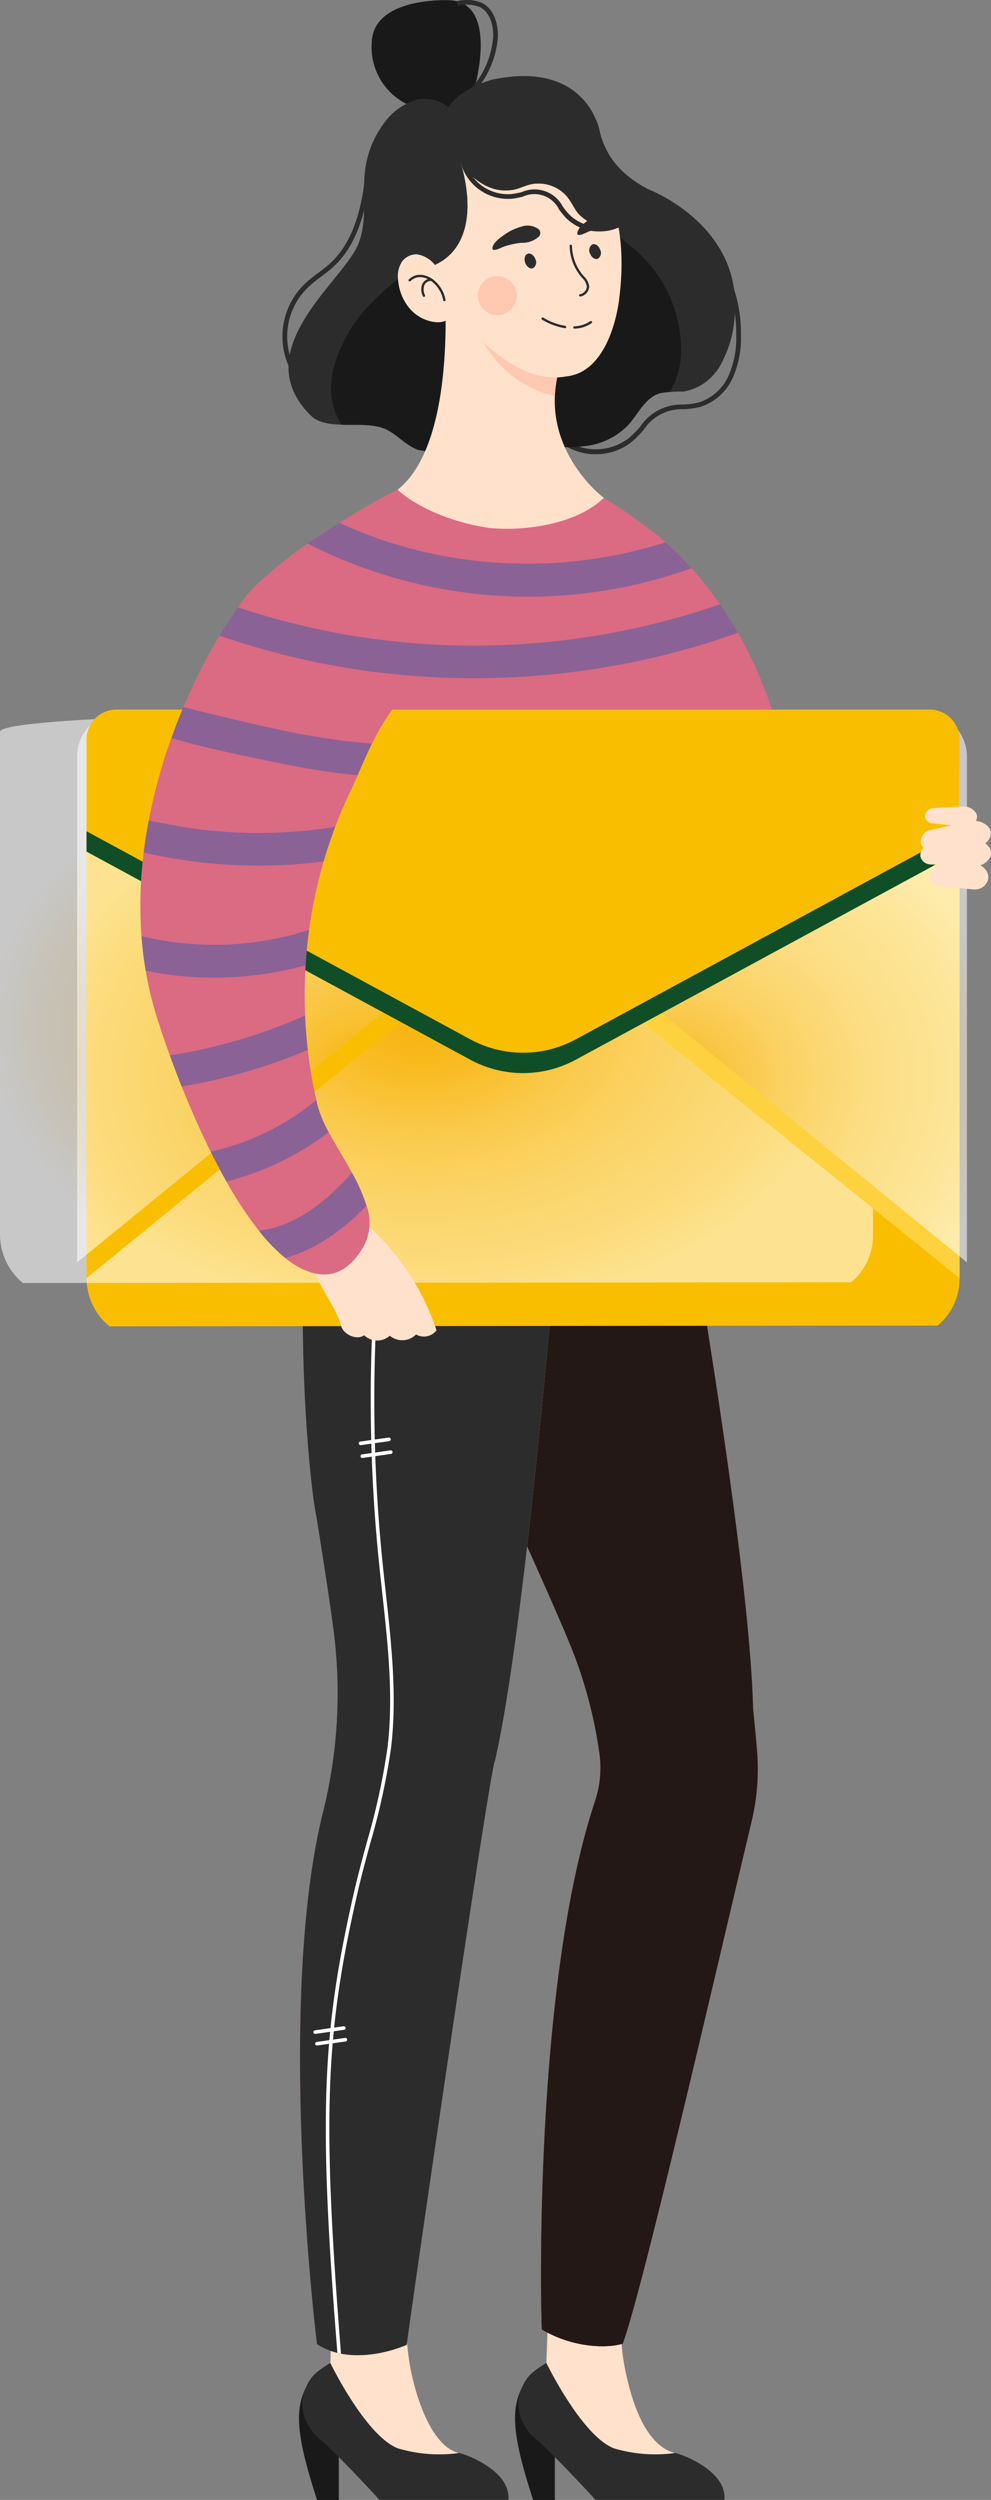 <svg xmlns="http://www.w3.org/2000/svg" xmlns:xlink="http://www.w3.org/1999/xlink" width="134.136" height="338.064" viewBox="0 0 134.136 338.064">
  <rect x="0" y="0" width="134.136" height="338.064" fill="#808080" stroke="none"/>
  <defs>
    <radialGradient id="radial-gradient" cx="0.446" cy="0.482" r="0.5" gradientUnits="objectBoundingBox">
      <stop offset="0" stop-color="#f6ac19"/>
      <stop offset="0.163" stop-color="#f7b93d"/>
      <stop offset="0.36" stop-color="#fad181"/>
      <stop offset="0.594" stop-color="#fce5b7"/>
      <stop offset="0.862" stop-color="#fdf3de"/>
      <stop offset="1" stop-color="#fff"/>
    </radialGradient>
    <radialGradient id="radial-gradient-3" cx="0.667" cy="0.459" gradientTransform="matrix(-1, 0, 0, 1, 1.333, 0)" xlink:href="#radial-gradient"/>
    <radialGradient id="radial-gradient-5" cx="0.333" cy="0.459" xlink:href="#radial-gradient"/>
    <clipPath id="clip-path">
      <rect id="矩形_4998" data-name="矩形 4998" width="44.661" height="170.379" fill="none"/>
    </clipPath>
    <clipPath id="clip-path-2">
      <path id="路径_12404" data-name="路径 12404" d="M325.38,1059.105a14.055,14.055,0,0,0,.542-6.243,61.261,61.261,0,0,0-3.988-14.778c-1.464-3.551-3.364-7.817-5.882-13.436-1.277-1.311-12.5-31.437-13.369-55.8a206.349,206.349,0,0,0,32.288-6.224s11.063,60.339,11.727,83.8c-.054.08.328,3.138.564,6.331a30.209,30.209,0,0,1-.745,9.237c-4.793,20.088-14.726,63.3-17.45,70.664-2.167.666-6.771.553-10.938-1.917-.143-1.763-1.189-45.887,7.107-71.193q.073-.221.143-.443" transform="translate(-302.683 -962.628)" fill="none"/>
    </clipPath>
    <linearGradient id="linear-gradient" x1="-0.79" y1="1.113" x2="-0.787" y2="1.113" gradientUnits="objectBoundingBox">
      <stop offset="0" stop-color="#fff"/>
      <stop offset="1" stop-color="#231815"/>
    </linearGradient>
    <clipPath id="clip-path-3">
      <rect id="矩形_4999" data-name="矩形 4999" width="19.572" height="12.943" fill="none"/>
    </clipPath>
    <clipPath id="clip-path-4">
      <rect id="矩形_5000" data-name="矩形 5000" width="14.708" height="10.303" fill="none"/>
    </clipPath>
    <clipPath id="clip-path-5">
      <rect id="矩形_5001" data-name="矩形 5001" width="14.599" height="10.535" fill="none"/>
    </clipPath>
    <clipPath id="clip-path-6">
      <rect id="矩形_5002" data-name="矩形 5002" width="13.958" height="4.938" fill="none"/>
    </clipPath>
    <clipPath id="clip-path-7">
      <rect id="矩形_5004" data-name="矩形 5004" width="118.167" height="77.171" fill="url(#radial-gradient)"/>
    </clipPath>
    <clipPath id="clip-path-8">
      <path id="路径_12448" data-name="路径 12448" d="M118.167,672.263V740.4a8.168,8.168,0,0,1-2.972,6.3l-112.1.1A8.5,8.5,0,0,1,0,740.242v-67.98c0-3.509,118.167-3.509,118.167,0" transform="translate(0 -669.631)" fill="url(#radial-gradient)"/>
    </clipPath>
    <clipPath id="clip-path-9">
      <rect id="矩形_5006" data-name="矩形 5006" width="91.223" height="74.375" fill="url(#radial-gradient-3)"/>
    </clipPath>
    <clipPath id="clip-path-10">
      <path id="路径_12451" data-name="路径 12451" d="M85.247,631.244H0l91.223,74.375v-68.4a5.975,5.975,0,0,0-5.975-5.975" transform="translate(0 -631.244)" fill="url(#radial-gradient-3)"/>
    </clipPath>
    <radialGradient id="radial-gradient-8" cx="0.333" cy="0.541" gradientTransform="matrix(1, 0, 0, -1, 0, 1.082)" xlink:href="#radial-gradient"/>
    <clipPath id="clip-path-11">
      <rect id="矩形_5006-2" data-name="矩形 5006" width="91.222" height="74.375" fill="url(#radial-gradient-5)"/>
    </clipPath>
    <clipPath id="clip-path-12">
      <path id="路径_12451-2" data-name="路径 12451" d="M5.975,631.244H91.222L0,705.619v-68.4a5.975,5.975,0,0,1,5.975-5.975" transform="translate(0 -631.244)" fill="url(#radial-gradient-5)"/>
    </clipPath>
    <clipPath id="clip-path-13">
      <rect id="矩形_5009" data-name="矩形 5009" width="118.167" height="32.705" fill="#0f4e26"/>
    </clipPath>
    <clipPath id="clip-path-14">
      <rect id="矩形_5010" data-name="矩形 5010" width="80.733" height="99.434" fill="none"/>
    </clipPath>
  </defs>
  <g id="组_2396" data-name="组 2396" transform="translate(11.711)">
    <path id="路径_12398" data-name="路径 12398" d="M381.117,2115.14c-1.625,3.087-1.3,6.823,1.462,15.27H385.5v-6.823Z" transform="translate(-322.122 -1792.346)" fill="#2c2c2c"/>
    <path id="路径_12399" data-name="路径 12399" d="M381.117,2115.14c-1.625,3.087-1.3,6.823,1.462,15.27H385.5v-6.823Z" transform="translate(-322.122 -1792.346)" fill="#191919"/>
    <path id="路径_12400" data-name="路径 12400" d="M399.745,2030.808l.33-9.219,11-2.134s-2.394,4.883-.472,13.163c.5,2.163,2.136,9.236,6.522,10.374,0,0-1.3,1.624-1.624,1.949s-6.823-.162-6.986,0-4.386-.649-4.873-1.624-5.361-6.5-5.361-6.5Z" transform="translate(-337.501 -1711.265)" fill="#ffe1cc"/>
    <path id="路径_12401" data-name="路径 12401" d="M386.749,2093.85s4.711,9.747,9.1,11.534a19.7,19.7,0,0,0,8.285.65c0-.163,7.094,2.111,6.715,6.335H393.409s-5.036-5.524-8.122-8.285c-.975-.65-3.249-3.573-1.949-6.66.65-1.625,1.3-2.275,3.411-3.574" transform="translate(-324.505 -1774.306)" fill="#2c2c2c"/>
    <path id="路径_12402" data-name="路径 12402" d="M325.38,1059.105a14.051,14.051,0,0,0,.541-6.243,61.249,61.249,0,0,0-3.987-14.778c-1.464-3.551-3.364-7.817-5.882-13.436-1.277-1.311-12.5-31.437-13.369-55.8a206.349,206.349,0,0,0,32.288-6.224s11.063,60.339,11.727,83.8c-.054.08.328,3.138.564,6.331a30.213,30.213,0,0,1-.745,9.237c-4.793,20.088-14.726,63.3-17.45,70.664-2.168.666-6.771.552-10.938-1.917-.143-1.763-1.189-45.887,7.107-71.193q.073-.221.144-.443" transform="translate(-256.491 -815.721)" fill="#fe6b63"/>
    <path id="路径_12403" data-name="路径 12403" d="M325.38,1059.105a14.051,14.051,0,0,0,.541-6.243,61.249,61.249,0,0,0-3.987-14.778c-1.464-3.551-3.364-7.817-5.882-13.436-1.277-1.311-12.5-31.437-13.369-55.8a206.349,206.349,0,0,0,32.288-6.224s11.063,60.339,11.727,83.8c-.054.08.328,3.138.564,6.331a30.213,30.213,0,0,1-.745,9.237c-4.793,20.088-14.726,63.3-17.45,70.664-2.168.666-6.771.552-10.938-1.917-.143-1.763-1.189-45.887,7.107-71.193q.073-.221.144-.443" transform="translate(-256.491 -815.721)" fill="#2c2c2c"/>
    <g id="组_2334" data-name="组 2334" transform="translate(46.193 146.908)" style="mix-blend-mode: multiply;isolation: isolate">
      <g id="组_2333" data-name="组 2333">
        <g id="组_2332" data-name="组 2332" clip-path="url(#clip-path)">
          <g id="组_2331" data-name="组 2331" transform="translate(0 0)">
            <g id="组_2330" data-name="组 2330" clip-path="url(#clip-path-2)">
              <rect id="矩形_4997" data-name="矩形 4997" width="53.169" height="172.698" transform="matrix(0.999, -0.049, 0.049, 0.999, -8.405, 0.415)" fill="url(#linear-gradient)"/>
            </g>
          </g>
        </g>
      </g>
    </g>
    <path id="路径_12405" data-name="路径 12405" d="M189.483,2115.14c-1.625,3.087-1.3,6.823,1.462,15.27h2.924v-6.823Z" transform="translate(-159.733 -1792.346)" fill="#2c2c2c"/>
    <path id="路径_12406" data-name="路径 12406" d="M189.483,2115.14c-1.625,3.087-1.3,6.823,1.462,15.27h2.924v-6.823Z" transform="translate(-159.733 -1792.346)" fill="#191919"/>
    <path id="路径_12407" data-name="路径 12407" d="M208.111,2010.865a24.286,24.286,0,0,0-1.137-8.935l13.158-6.011a30.28,30.28,0,0,0-1.3,14.946c.325,2.2,2.274,11.047,6.66,12.183,0,0-1.3,1.625-1.624,1.95s-6.823-.163-6.985,0-4.386-.65-4.873-1.625-5.361-6.5-5.361-6.5a38.31,38.31,0,0,0,1.462-6.01" transform="translate(-175.112 -1691.32)" fill="#ffe1cc"/>
    <path id="路径_12408" data-name="路径 12408" d="M195.115,2093.85s4.711,9.747,9.1,11.534a19.7,19.7,0,0,0,8.285.65c0-.163,7.094,2.111,6.715,6.335H201.775s-5.036-5.524-8.122-8.285c-.975-.65-3.249-3.573-1.949-6.66.65-1.625,1.3-2.275,3.411-3.574" transform="translate(-162.116 -1774.306)" fill="#2c2c2c"/>
    <path id="路径_12409" data-name="路径 12409" d="M226.422,911.06s-1.641,23.031-4,47.551c-1.913,19.905-4.3,40.792-6.658,51.135-.591.462-10.519,68.334-11.96,79.038-2.009.873-7.82,2.708-12.153-.087-.048-.342-5.654-46.03.834-72.029a66.22,66.22,0,0,0,1.408-24.525c-.523-4.016-1.287-8.894-2.309-15.326-.975-4.186-4.181-35.377,1.117-59.411.483-.068,13.373-8.646,33.717-6.346" transform="translate(-160.461 -771.69)" fill="#fe8982"/>
    <path id="路径_12410" data-name="路径 12410" d="M226.422,911.06s-1.641,23.031-4,47.551c-1.913,19.905-4.3,40.792-6.658,51.135-.591.462-10.519,68.334-11.96,79.038-2.009.873-7.82,2.708-12.153-.087-.048-.342-5.654-46.03.834-72.029a66.22,66.22,0,0,0,1.408-24.525c-.523-4.016-1.287-8.894-2.309-15.326-.975-4.186-4.181-35.377,1.117-59.411.483-.068,13.373-8.646,33.717-6.346" transform="translate(-160.461 -771.69)" fill="#2c2c2c"/>
    <path id="路径_12411" data-name="路径 12411" d="M259.21,996.954c4.772-.954,8.247-4.928,10.051-11.493a39.187,39.187,0,0,0,1.3-9.673l-.487.007a38.654,38.654,0,0,1-1.282,9.546c-1.222,4.442-3.892,9.979-9.674,11.134Z" transform="translate(-219.571 -826.872)" fill="#fff"/>
    <path id="路径_12412" data-name="路径 12412" d="M213.786,1138.973c-2.543-31.983-2.125-43.165,2.249-62.272.512-2.238,1.121-4.493,1.71-6.674a91.893,91.893,0,0,0,2.827-12.9c.83-6.936.046-14.043-.713-20.916-.158-1.433-.322-2.916-.468-4.372a217.535,217.535,0,0,1,2.9-63.22l.478.093a217.047,217.047,0,0,0-2.9,63.078c.146,1.454.309,2.935.467,4.367.761,6.9,1.549,14.036.712,21.028a92.23,92.23,0,0,1-2.84,12.971c-.588,2.176-1.2,4.426-1.706,6.655-4.367,19.077-4.777,30.237-2.226,62.272-.166-.032-.332-.068-.5-.109" transform="translate(-179.832 -820.796)" fill="#fff"/>
    <path id="路径_12413" data-name="路径 12413" d="M241.634,1274.854a.244.244,0,0,1-.034-.485l3.86-.546a.244.244,0,0,1,.068.483l-3.86.546-.035,0" transform="translate(-204.552 -1079.421)" fill="#fff"/>
    <path id="路径_12414" data-name="路径 12414" d="M243.237,1286.191a.244.244,0,0,1-.034-.485l3.86-.546a.244.244,0,0,1,.068.483l-3.86.546-.034,0" transform="translate(-205.911 -1089.028)" fill="#fff"/>
    <path id="路径_12415" data-name="路径 12415" d="M201.576,1796.518a.243.243,0,0,1-.034-.485l3.86-.546a.244.244,0,0,1,.068.483l-3.86.546-.035,0" transform="translate(-170.607 -1521.474)" fill="#fff"/>
    <path id="路径_12416" data-name="路径 12416" d="M203.033,1806.826a.244.244,0,0,1-.034-.485l3.86-.546a.244.244,0,0,1,.068.482l-3.86.546-.034,0" transform="translate(-171.842 -1530.209)" fill="#fff"/>
    <path id="路径_12417" data-name="路径 12417" d="M420.637,265.148a7.773,7.773,0,0,1-5.6-2.291l.46-.442a7.385,7.385,0,0,0,9.638.532,15.26,15.26,0,0,0,1.516-1.535,6.695,6.695,0,0,1,5.819-2.978,10.972,10.972,0,0,0,2.133-.292,6.613,6.613,0,0,0,4.01-3.64,12.746,12.746,0,0,0,1.023-5.578,18.188,18.188,0,0,0-1.846-8.219l.568-.29a18.82,18.82,0,0,1,1.916,8.5,13.359,13.359,0,0,1-1.084,5.854,7.256,7.256,0,0,1-4.417,3.983,11.457,11.457,0,0,1-2.258.314,6.1,6.1,0,0,0-5.389,2.768,15.734,15.734,0,0,1-1.582,1.6,7.655,7.655,0,0,1-4.905,1.711" transform="translate(-351.697 -203.725)" fill="#2c2c2c"/>
    <path id="路径_12418" data-name="路径 12418" d="M227.689,163.722s12.917,4.784,11.8,17.222a15.442,15.442,0,0,1-1.7,6.171,7.169,7.169,0,0,1-5.219,4.012,17.8,17.8,0,0,0-3.243.234c-2.016.619-2.931,2.888-4.376,4.423a9.692,9.692,0,0,1-5.725,2.709,28.847,28.847,0,0,1-6.441-.038,62.5,62.5,0,0,0-6.262-.581,36.84,36.84,0,0,0-6.007,1.05,8.03,8.03,0,0,1-3.694.121c-1.746-.5-2.952-2.112-4.609-2.856-2.893-1.3-7.894.383-10.126-1.85-8.535-8.535,3.647-17.568,6.219-22.644,7.657-1.9,15.605-4.077,23.1-6.535,3.271-1.073,6.614-2.212,10.055-2.1,1.962.066,4.268.658,6.231.658" transform="translate(-151.76 -138.172)" fill="#2c2c2c"/>
    <path id="路径_12419" data-name="路径 12419" d="M176.757,179.222a9.871,9.871,0,0,1,.035-14.178,19.412,19.412,0,0,1,1.861-1.52c.407-.305.828-.621,1.221-.95,3.816-3.2,4.782-8.687,5.2-13.114l.635.06c-.426,4.548-1.428,10.2-5.422,13.543-.406.34-.834.661-1.248.971a18.957,18.957,0,0,0-1.8,1.469,9.233,9.233,0,0,0-.033,13.262Z" transform="translate(-147.253 -126.65)" fill="#2c2c2c"/>
    <path id="路径_12420" data-name="路径 12420" d="M227.925,210.895a31.493,31.493,0,0,0,5.379-.288,50.742,50.742,0,0,0,5.087-1.268,121.009,121.009,0,0,1,17.089-3.256,9.837,9.837,0,0,0,2.172,2.046,17.984,17.984,0,0,1,6.548,13.189,11.445,11.445,0,0,1-.782,4.867,13.44,13.44,0,0,1-.748,1.45,5.027,5.027,0,0,0-1.373.187c-2.016.619-2.931,2.888-4.376,4.423a9.694,9.694,0,0,1-5.725,2.709,28.855,28.855,0,0,1-6.441-.038,62.523,62.523,0,0,0-6.262-.581,36.843,36.843,0,0,0-6.007,1.05,8.027,8.027,0,0,1-3.694.121c-1.746-.5-2.952-2.112-4.609-2.856-1.6-.72-3.853-.525-5.922-.587-2.217-3.592-1.658-7.192.244-11.153,2.008-4.182,5.626-7.346,9.42-10.014" transform="translate(-183.734 -174.632)" fill="#191919"/>
    <path id="路径_12421" data-name="路径 12421" d="M266.739,12.783S270.566.344,263.39.185c0,0-10.206-.478-10.365,5.741a8.59,8.59,0,0,0,5.9,8.771c-.159,0,6.379,3.349,6.379,3.349Z" transform="translate(-214.411 -0.148)" fill="#2c2c2c"/>
    <path id="路径_12422" data-name="路径 12422" d="M266.739,12.783S270.566.344,263.39.185c0,0-10.206-.478-10.365,5.741a8.59,8.59,0,0,0,5.9,8.771c-.159,0,6.379,3.349,6.379,3.349Z" transform="translate(-214.411 -0.148)" fill="#191919"/>
    <path id="路径_12423" data-name="路径 12423" d="M329.634,13.581l-.431-.47a11.91,11.91,0,0,0,4.128-8.169c.044-1.464-.407-3.279-1.805-3.985a4.772,4.772,0,0,0-3-.16L328.407.17a5.412,5.412,0,0,1,3.407.217c1.665.84,2.2,2.913,2.155,4.573a12.545,12.545,0,0,1-4.335,8.62" transform="translate(-278.288 0)" fill="#2c2c2c"/>
    <path id="路径_12424" data-name="路径 12424" d="M282.215,241.608s2.233,22.644-6.219,29.342c-.25.125,14.629,22.731,24.239,20.412,2.671-.644,1.518-16.66,3.668-19.3-.478-.319-8.93-7.017-6.06-17.382-.319-.319-15.628-13.076-15.628-13.076" transform="translate(-233.873 -204.736)" fill="#ffe1cc"/>
    <path id="路径_12425" data-name="路径 12425" d="M352.308,303.466c.154.1,9.984,3.983,10.1,4.029a15.952,15.952,0,0,0-.476,3.224,14.9,14.9,0,0,1-9.625-7.252" transform="translate(-298.542 -257.154)" fill="#ffc8b0"/>
    <path id="路径_12426" data-name="路径 12426" d="M313.544,117.531s10.365,4.465,8.133,22.006c0,0-.957,9.887-7.176,10.525-10.206,1.914-19.933-16.106-19.933-16.106s-1.914-20.412,18.976-16.425" transform="translate(-249.574 -99.158)" fill="#ffe1cc"/>
    <path id="路径_12427" data-name="路径 12427" d="M347.068,247.374a2.631,2.631,0,1,0,2.631-2.631,2.631,2.631,0,0,0-2.631,2.631" transform="translate(-294.102 -207.393)" fill="#ffc8b0"/>
    <path id="路径_12428" data-name="路径 12428" d="M406.693,282.764l-.025,0a8.972,8.972,0,0,1-3.095-1.15.159.159,0,1,1,.159-.276,8.655,8.655,0,0,0,2.984,1.111.16.16,0,0,1-.024.317" transform="translate(-341.916 -238.383)" fill="#2c2c2c"/>
    <path id="路径_12429" data-name="路径 12429" d="M431.878,285.484a.159.159,0,0,1-.009-.319,4.076,4.076,0,0,0,2.141-.68.159.159,0,0,1,.2.249,4.306,4.306,0,0,1-2.321.749h-.01" transform="translate(-365.834 -241.041)" fill="#2c2c2c"/>
    <path id="路径_12430" data-name="路径 12430" d="M429.941,223.821a.159.159,0,0,1-.036-.315,1.154,1.154,0,0,0,.921-1.046,2.016,2.016,0,0,0-.638-1.16l-.127-.148a6.667,6.667,0,0,1-1.565-4.181.159.159,0,1,1,.319-.005,6.348,6.348,0,0,0,1.49,3.981l.124.145a2.275,2.275,0,0,1,.715,1.362,1.456,1.456,0,0,1-1.167,1.363.16.16,0,0,1-.037,0" transform="translate(-363.103 -183.72)" fill="#2c2c2c"/>
    <path id="路径_12431" data-name="路径 12431" d="M388.606,225.957c.2.538.663.861,1.043.722a.925.925,0,0,0,.332-1.225c-.2-.538-.664-.861-1.043-.723s-.528.687-.332,1.225" transform="translate(-329.227 -190.409)" fill="#2c2c2c"/>
    <path id="路径_12432" data-name="路径 12432" d="M446.076,217.6c.2.538.663.861,1.043.722a.925.925,0,0,0,.332-1.225c-.2-.538-.664-.861-1.043-.722a.925.925,0,0,0-.332,1.225" transform="translate(-377.926 -183.325)" fill="#2c2c2c"/>
    <path id="路径_12433" data-name="路径 12433" d="M363.843,200.148a2.485,2.485,0,0,1,2.361.3.691.691,0,0,1,.051,1.038,3.286,3.286,0,0,1-2.359.819,11.183,11.183,0,0,0-2.383.529c-.367.125-1.795.936-1.485-.016.213-.654,1.123-1.289,1.662-1.661a7.144,7.144,0,0,1,2.152-1.012" transform="translate(-305.047 -169.474)" fill="#2c2c2c"/>
    <path id="路径_12434" data-name="路径 12434" d="M439.112,186.416a2.484,2.484,0,0,1,2.365.267.691.691,0,0,1,.067,1.037,3.286,3.286,0,0,1-2.346.855,11.183,11.183,0,0,0-2.375.565c-.365.13-1.78.964-1.485.007.2-.657,1.1-1.306,1.637-1.687a7.138,7.138,0,0,1,2.137-1.044" transform="translate(-368.867 -157.822)" fill="#2c2c2c"/>
    <path id="路径_12435" data-name="路径 12435" d="M321.782,78.583a8.749,8.749,0,0,0,3.241,3.376,6.031,6.031,0,0,0,4.531.795c.667-.17,1.292-.478,1.959-.649a5.088,5.088,0,0,1,5.031,1.6c.692.817,1.039,1.916,1.836,2.63,4.127,3.695,9.23-.292,9.071-3.641-.8-.478-5.422-2.711-6.458-7.734-.319-1.754-2.87-9.568-14.671-7.017,0,0-4.465,1.276-5.9,3.827,0,0,.169,4.527,1.36,6.808" transform="translate(-271.522 -57.148)" fill="#2c2c2c"/>
    <path id="路径_12436" data-name="路径 12436" d="M253.573,96.463s3.728,10.912-4.086,13.942c-1.595,0-7.335.8-10.046-2.551,1.622-3.135.739-6.986,1.163-10.49a13.31,13.31,0,0,1,2.438-6.2,8.322,8.322,0,0,1,4.189-3.23,4.816,4.816,0,0,1,4.947,1.22Z" transform="translate(-202.9 -74.33)" fill="#2c2c2c"/>
    <path id="路径_12437" data-name="路径 12437" d="M350.386,151.859a6.291,6.291,0,0,1-4.546-1.842,13.09,13.09,0,0,1-.9-1.093,3.724,3.724,0,0,0-4.948-1.757,13.64,13.64,0,0,1-1.439.269,6.641,6.641,0,0,1-6.991-5.028l.624-.134a5.978,5.978,0,0,0,6.3,4.528,13.131,13.131,0,0,0,1.371-.258,4.317,4.317,0,0,1,5.594,1.992,12.582,12.582,0,0,0,.855,1.04,5.816,5.816,0,0,0,7.64.422l.411.488a6.161,6.161,0,0,1-3.966,1.373" transform="translate(-280.961 -120.561)" fill="#2c2c2c"/>
    <g id="组_2337" data-name="组 2337" transform="translate(54.975 16.277)" style="mix-blend-mode: screen;isolation: isolate">
      <g id="组_2336" data-name="组 2336">
        <g id="组_2335" data-name="组 2335" clip-path="url(#clip-path-3)">
          <path id="路径_12438" data-name="路径 12438" d="M365.249,115.33c-.666.171-1.292.478-1.958.649a5.6,5.6,0,0,1-3.057-.13,4.6,4.6,0,0,1,1.833-2.953,5.564,5.564,0,0,1,3.861-.551,25.708,25.708,0,0,0,3.942.565,3.931,3.931,0,0,0,3.428-1.665,7.7,7.7,0,0,0,.589-3.15,4.679,4.679,0,0,1,.372-1.447,8.026,8.026,0,0,1,.471,1.54A11.1,11.1,0,0,0,379.8,115.1a2.2,2.2,0,0,0-.161.164c-.7.8-.716,2.008-1.277,2.915a3.422,3.422,0,0,1-3.764,1.283c-1.311-.356-2.41-1.327-3.718-1.647a6.348,6.348,0,0,0-.605-.885,5.088,5.088,0,0,0-5.031-1.6" transform="translate(-360.233 -106.649)" fill="#2c2c2c"/>
        </g>
      </g>
    </g>
    <g id="组_2340" data-name="组 2340" transform="translate(53.859 14.927)" style="mix-blend-mode: screen;isolation: isolate">
      <g id="组_2339" data-name="组 2339">
        <g id="组_2338" data-name="组 2338" clip-path="url(#clip-path-4)">
          <path id="路径_12439" data-name="路径 12439" d="M355.112,103.937a6.263,6.263,0,0,1,5.105-1.3,12.178,12.178,0,0,1,1.242.329,11.012,11.012,0,0,0,1.272.332,2.639,2.639,0,0,0,2.255-.46,3.6,3.6,0,0,0,.849-1.982c.068-.313.139-.638.236-.946a5.036,5.036,0,0,1,1.3-2.1q.131.218.245.43a4.549,4.549,0,0,0-1.091,1.809c-.091.288-.159.6-.225.9a4,4,0,0,1-.993,2.232,3.152,3.152,0,0,1-2.662.58,11.378,11.378,0,0,1-1.329-.345,11.788,11.788,0,0,0-1.193-.317,5.716,5.716,0,0,0-6.761,5.01c-.154-.067-.3-.141-.453-.219a6.271,6.271,0,0,1,2.2-3.958" transform="translate(-352.913 -97.812)" fill="#2c2c2c"/>
        </g>
      </g>
    </g>
    <g id="组_2343" data-name="组 2343" transform="translate(36.963 24.751)" style="mix-blend-mode: screen;isolation: isolate">
      <g id="组_2342" data-name="组 2342">
        <g id="组_2341" data-name="组 2341" clip-path="url(#clip-path-5)">
          <path id="路径_12440" data-name="路径 12440" d="M242.815,163.312a5.055,5.055,0,0,0,.987.791,3.155,3.155,0,0,0,3.217.148c.965-.6,1.528-1.886,2.653-2.052a2.217,2.217,0,0,1,1.392.333,2.3,2.3,0,0,1,.707.583c.442.58.45,1.391.828,2.014a2.459,2.459,0,0,0,2.942.815,3.663,3.663,0,0,0,1.264-.848c.015,2.727-.689,5.81-3.433,7.62a2.247,2.247,0,0,1-1.524-1.077,8.03,8.03,0,0,1-.487-1.573,3.451,3.451,0,0,0-1.191-1.766,2.529,2.529,0,0,0-2.045-.472c-1.11.257-1.837,1.305-2.821,1.879a3.8,3.8,0,0,1-3.1.264c.726-2.067.61-4.376.609-6.66" transform="translate(-242.206 -162.182)" fill="#2c2c2c"/>
        </g>
      </g>
    </g>
    <g id="组_2346" data-name="组 2346" transform="translate(37.589 22.826)" style="mix-blend-mode: screen;isolation: isolate">
      <g id="组_2345" data-name="组 2345">
        <g id="组_2344" data-name="组 2344" clip-path="url(#clip-path-6)">
          <path id="路径_12441" data-name="路径 12441" d="M251.367,151.211a5.2,5.2,0,0,1-1.384,1.071,3.1,3.1,0,0,1-2.88-.227,3.735,3.735,0,0,1-.8-.66q.012-.363.035-.723a3.418,3.418,0,0,0,1.012.975,2.617,2.617,0,0,0,2.429.2,4.77,4.77,0,0,0,1.252-.98,4.661,4.661,0,0,1,1.548-1.136,2.862,2.862,0,0,1,2.337.209,4.016,4.016,0,0,1,1.6,1.684c.112.212.214.437.312.654a2.99,2.99,0,0,0,1.189,1.614,1.605,1.605,0,0,0,1.451-.077,2.214,2.214,0,0,0,.752-.708q.028.342.044.7a2.517,2.517,0,0,1-.566.43,2.2,2.2,0,0,1-1.056.273,1.9,1.9,0,0,1-.836-.186,3.373,3.373,0,0,1-1.415-1.847c-.1-.221-.194-.429-.3-.628a3.542,3.542,0,0,0-1.4-1.487,2.379,2.379,0,0,0-1.94-.182,4.244,4.244,0,0,0-1.383,1.031" transform="translate(-246.305 -149.572)" fill="#2c2c2c"/>
        </g>
      </g>
    </g>
    <path id="路径_12442" data-name="路径 12442" d="M281.28,226.863a3.9,3.9,0,0,0-2.485-1.525,2.449,2.449,0,0,0-2.052,1.005,3.724,3.724,0,0,0-.51,2.523,6.81,6.81,0,0,0,1.467,3.691,5.352,5.352,0,0,0,3.427,1.933,2.894,2.894,0,0,0,2.055-.431,1.639,1.639,0,0,0,.611-1.893Z" transform="translate(-234.054 -190.947)" fill="#ffe1cc"/>
    <path id="路径_12443" data-name="路径 12443" d="M290.44,247.07a.159.159,0,0,1-.157-.131,4.162,4.162,0,0,0-1.321-2.351,2.956,2.956,0,0,0-1.547-.76,1.82,1.82,0,0,0-1.55.511.159.159,0,0,1-.234-.216,2.14,2.14,0,0,1,1.824-.611,3.227,3.227,0,0,1,1.72.838,4.484,4.484,0,0,1,1.423,2.532.16.16,0,0,1-.128.185l-.029,0" transform="translate(-242.005 -206.333)" fill="#2c2c2c"/>
    <path id="路径_12444" data-name="路径 12444" d="M297.249,249.309a.159.159,0,0,1-.144-.091,2.042,2.042,0,0,1-.141-1.483,1.28,1.28,0,0,1,1.2-.9.159.159,0,0,1,0,.319.971.971,0,0,0-.9.678,1.75,1.75,0,0,0,.125,1.251.159.159,0,0,1-.144.228" transform="translate(-251.575 -209.163)" fill="#2c2c2c"/>
    <path id="路径_12445" data-name="路径 12445" d="M466.126,510c0,.044-6.288.183-13,.319-7.693.154-15.944.3-15.944.3l5.317-23.116,1.089-4.732,1.423-6.184,1.121-4.877.58-2.52.012.009a24.48,24.48,0,0,1,2.111,1.71,44.076,44.076,0,0,1,3.511,3.51,50.674,50.674,0,0,1,3.857,4.889c.816,1.174,1.635,2.455,2.434,3.845A58.151,58.151,0,0,1,466.126,510" transform="translate(-370.463 -397.594)" fill="#db6a83"/>
    <path id="路径_12446" data-name="路径 12446" d="M213.378,454.988c-.033,18.017-.349,49.8-.16,53.356-1.115,0-12.2,5.232-46.8,2.839a22.811,22.811,0,0,0,.3-4.51c0-.976-.03-2.064-.08-3.244-.092-2.156-.26-4.623-.5-7.293-.133-1.5-.29-3.058-.464-4.664-.269-2.449-.588-5.007-.949-7.607-.189-1.345-.387-2.7-.6-4.063-.018-.1-.033-.2-.047-.3-.4-2.535-.834-5.075-1.307-7.562-.3-1.567-.612-3.117-.937-4.629-.837-3.871-1.763-7.512-2.762-10.673a53.23,53.23,0,0,0-1.834-5.016,16.6,16.6,0,0,0-3.129-5.152,11,11,0,0,1,.929-1,46.251,46.251,0,0,1,5.5-4.3c1.393-.958,2.869-1.919,4.3-2.815a85.7,85.7,0,0,1,7.87-4.483c0,.08,3.886,3.762,11.827,5.093,3.141.523,11.587.3,16.08-3.975a2.535,2.535,0,0,1,.3.189,60.309,60.309,0,0,1,5.921,4.084,13.188,13.188,0,0,1,1.816,1.819,18.826,18.826,0,0,1,2.475,3.88,22.791,22.791,0,0,1,1.845,5.51,20.221,20.221,0,0,1,.4,3.978Z" transform="translate(-130.591 -367.658)" fill="#db6a83"/>
    <path id="路径_12447" data-name="路径 12447" d="M6.353,645.244h105.46a6.353,6.353,0,0,1,6.353,6.353v68.137a8.168,8.168,0,0,1-2.972,6.3l-112.1.1A8.5,8.5,0,0,1,0,719.577V651.6a6.353,6.353,0,0,1,6.353-6.353" transform="translate(0 -546.773)" fill="#fabe00"/>
    <g id="组_2351" data-name="组 2351" transform="translate(-11.711 96.334)" opacity="0.57" style="mix-blend-mode: multiply;isolation: isolate">
      <g id="组_2350" data-name="组 2350">
        <g id="组_2349" data-name="组 2349" clip-path="url(#clip-path-7)">
          <g id="组_2348" data-name="组 2348" transform="translate(0 0)">
            <g id="组_2347" data-name="组 2347" clip-path="url(#clip-path-8)">
              <rect id="矩形_5003" data-name="矩形 5003" width="78.604" height="118.534" transform="matrix(0.005, -1, 1, 0.005, -0.368, 77.169)" fill="url(#radial-gradient)"/>
            </g>
          </g>
        </g>
      </g>
    </g>
    <path id="路径_12449" data-name="路径 12449" d="M5.975,645.244H91.222L0,719.619v-68.4a5.975,5.975,0,0,1,5.975-5.975" transform="translate(0 -546.773)" fill="#fabe00"/>
    <path id="路径_12450" data-name="路径 12450" d="M169.061,645.244h86.391a5.975,5.975,0,0,1,5.976,5.975v68.4Z" transform="translate(-143.261 -546.773)" fill="#fdd23e"/>
    <g id="组_2783" data-name="组 2783" transform="translate(27.945 96.334)" opacity="0.57" style="mix-blend-mode: multiply;isolation: isolate">
      <g id="组_2355" data-name="组 2355">
        <g id="组_2354" data-name="组 2354" clip-path="url(#clip-path-9)">
          <g id="组_2353" data-name="组 2353" transform="translate(0 0)">
            <g id="组_2352" data-name="组 2352" clip-path="url(#clip-path-10)">
              <rect id="矩形_5005" data-name="矩形 5005" width="77.612" height="93.842" transform="translate(0.118 77.658) rotate(-92.064)" fill="url(#radial-gradient-8)"/>
            </g>
          </g>
        </g>
      </g>
    </g>
    <g id="组_2356" data-name="组 2356" transform="translate(-1.273 96.334)" opacity="0.57" style="mix-blend-mode: multiply;isolation: isolate">
      <g id="组_2355-2" data-name="组 2355">
        <g id="组_2354-2" data-name="组 2354" clip-path="url(#clip-path-11)">
          <g id="组_2353-2" data-name="组 2353" transform="translate(0 0)">
            <g id="组_2352-2" data-name="组 2352" clip-path="url(#clip-path-12)">
              <rect id="矩形_5005-2" data-name="矩形 5005" width="77.612" height="93.841" transform="matrix(0.036, -0.999, 0.999, 0.036, -2.677, 74.278)" fill="url(#radial-gradient-5)"/>
            </g>
          </g>
        </g>
      </g>
    </g>
    <path id="路径_12453" data-name="路径 12453" d="M0,632.942a4.046,4.046,0,0,1,3.936-4.148H114.231a4.046,4.046,0,0,1,3.936,4.148v13.443L66.22,676.042a14.311,14.311,0,0,1-14.273,0L0,646.385Z" transform="translate(0 -532.834)" fill="#fabe00"/>
    <g id="组_2364" data-name="组 2364" transform="translate(0 112.41)" style="mix-blend-mode: screen;isolation: isolate">
      <g id="组_2363" data-name="组 2363">
        <g id="组_2362" data-name="组 2362" clip-path="url(#clip-path-13)">
          <path id="路径_12454" data-name="路径 12454" d="M66.22,764.72l51.947-28.142v2.754L66.22,767.474a14.981,14.981,0,0,1-14.273,0L0,739.332v-2.754L51.947,764.72a14.981,14.981,0,0,0,14.273,0" transform="translate(0 -736.578)" fill="#0f4e26"/>
        </g>
      </g>
    </g>
    <path id="路径_12455" data-name="路径 12455" d="M753.756,768.486l-4.672-.456a1.366,1.366,0,0,1,.021-2.721l4.285-.352a2.279,2.279,0,0,1,2.123,1.011,1.482,1.482,0,0,1,.071,1.593,1.869,1.869,0,0,1-1.828.925" transform="translate(-633.72 -648.208)" fill="#ffe1cc"/>
    <path id="路径_12456" data-name="路径 12456" d="M746.485,747.529l-5.627-.285a1.449,1.449,0,0,1-1.407-1.052,1.591,1.591,0,0,1,1.542-1.771l5.192-.538a2.737,2.737,0,0,1,2.525.963,1.347,1.347,0,0,1,.022,1.65,2.566,2.566,0,0,1-2.246,1.034" transform="translate(-626.578 -630.343)" fill="#ffe1cc"/>
    <path id="路径_12457" data-name="路径 12457" d="M746.968,731.066l-5.622.377a1.449,1.449,0,0,1-1.521-.88,1.591,1.591,0,0,1,1.324-1.94l5.093-1.143a2.738,2.738,0,0,1,2.62.66,1.347,1.347,0,0,1,.215,1.636,2.567,2.567,0,0,1-2.109,1.29" transform="translate(-626.861 -616.389)" fill="#ffe1cc"/>
    <path id="路径_12458" data-name="路径 12458" d="M748.8,717.351l-4.117-.412a1.064,1.064,0,0,1-.994-.823,1.168,1.168,0,0,1,1.2-1.243l3.828-.207a2.01,2.01,0,0,1,1.817.8.989.989,0,0,1-.044,1.211,1.885,1.885,0,0,1-1.685.677" transform="translate(-630.187 -605.598)" fill="#ffe1cc"/>
    <path id="路径_12459" data-name="路径 12459" d="M205.69,1078.317a33.254,33.254,0,0,1,10.65,15.327,2.123,2.123,0,0,1-2.767.57,2.634,2.634,0,0,1-3.56.169,2.545,2.545,0,0,1-3.472-.067c-.938.716-2.768-.06-3.091-1.2-.81-2.848-3.076-5.29-3.827-8.153a5.013,5.013,0,0,1-.222-1.575c.1-1.553,1.455-2.723,2.832-3.448a11.1,11.1,0,0,1,3.456-1.627" transform="translate(-168.966 -913.753)" fill="#ffe1cc"/>
    <path id="路径_12460" data-name="路径 12460" d="M82.226,526.97a31.438,31.438,0,0,0-3.114,5.093c-.739,1.488-1.355,2.931-1.943,4.288-.331.76-.653,1.491-.988,2.185q-1.131,2.356-2.055,4.8c-.038.107-.08.213-.118.319q-.8,2.143-1.44,4.345a63.957,63.957,0,0,0-1.973,9.269c-.216,1.585-.373,3.182-.47,4.779q-.146,2.3-.124,4.6.009,1.1.056,2.189c.065,1.555.186,3.111.367,4.658a62.387,62.387,0,0,0,1.153,6.773c.056.254.115.506.174.757a15.865,15.865,0,0,0,1.506,3.587c.937,1.739,2.121,3.608,3.15,5.492v0a23.083,23.083,0,0,1,1.961,4.445,6.749,6.749,0,0,1-.284,5.314c-2.02,3.641-4.558,4.563-7.323,3.685a10.668,10.668,0,0,1-3.381-1.91,23.512,23.512,0,0,1-3.579-3.7,51.414,51.414,0,0,1-4.392-6.657c-.739-1.31-1.455-2.665-2.135-4.037-1.467-2.955-2.789-5.989-3.921-8.81-.592-1.476-1.13-2.9-1.609-4.211-1.118-3.073-1.916-5.6-2.307-7.059s-.71-2.922-.955-4.383q-.4-2.347-.571-4.685a57.42,57.42,0,0,1,.3-11.295q.271-2.209.686-4.356a74.608,74.608,0,0,1,3.055-11.129c.518-1.449,1.068-2.851,1.638-4.2a76.589,76.589,0,0,1,4.883-9.659c.864-1.44,1.712-2.721,2.508-3.824a17.874,17.874,0,0,1,3.936-4.312.48.48,0,0,1,.05-.033c1.109-.671,6.752,3.59,11.333,8.16a43.293,43.293,0,0,1,4.439,5.075c1.417,1.973,2.112,3.617,1.485,4.442" transform="translate(-40.471 -431.51)" fill="#db6a83"/>
    <g id="组_2367" data-name="组 2367" transform="translate(7.439 70.698)" opacity="0.51" style="mix-blend-mode: screen;isolation: isolate">
      <g id="组_2366" data-name="组 2366">
        <g id="组_2365" data-name="组 2365" clip-path="url(#clip-path-14)">
          <path id="路径_12461" data-name="路径 12461" d="M167.435,1043.664a30.244,30.244,0,0,1-5.4,4.519,21.426,21.426,0,0,1-5.59,2.57,23.5,23.5,0,0,1-3.579-3.7c4.924-.559,9.156-3.966,12.6-7.837a23.078,23.078,0,0,1,1.961,4.445" transform="translate(-136.979 -951.32)" fill="#3f5ba7"/>
          <path id="路径_12462" data-name="路径 12462" d="M126.081,979.09a38.436,38.436,0,0,1-13.847,6.675c-.739-1.31-1.455-2.665-2.135-4.037a33.9,33.9,0,0,0,14.3-6.982c.056.254.115.506.174.757a15.872,15.872,0,0,0,1.505,3.587" transform="translate(-100.736 -896.685)" fill="#3f5ba7"/>
          <path id="路径_12463" data-name="路径 12463" d="M92.539,904.5a76.339,76.339,0,0,1-17.071,4.945c-.592-1.476-1.13-2.9-1.609-4.211a71.406,71.406,0,0,0,18.313-5.392c.065,1.556.186,3.111.367,4.658" transform="translate(-70.027 -833.215)" fill="#3f5ba7"/>
          <path id="路径_12464" data-name="路径 12464" d="M71.429,824.033c-.216,1.585-.373,3.182-.47,4.78a46.492,46.492,0,0,1-21.643.739q-.4-2.347-.571-4.685a42.007,42.007,0,0,0,22.684-.834" transform="translate(-48.745 -768.974)" fill="#3f5ba7"/>
          <path id="路径_12465" data-name="路径 12465" d="M76.635,727.827c-.038.107-.08.213-.118.32q-.8,2.142-1.44,4.344a68.908,68.908,0,0,1-15.358.263,71.24,71.24,0,0,1-9-1.455q.271-2.209.686-4.356c.618.133,1.224.245,1.8.364a61.791,61.791,0,0,0,7.618,1.109,65.521,65.521,0,0,0,15.648-.568l.032-.006c.044-.006.089-.012.133-.015" transform="translate(-50.42 -686.7)" fill="#3f5ba7"/>
          <path id="路径_12466" data-name="路径 12466" d="M102.394,631.443c-.739,1.488-1.355,2.931-1.943,4.289-1.511-.142-3.017-.331-4.516-.559-2.292-.34-4.572-.763-6.838-1.236-4.59-.958-9.3-1.893-13.862-3.236.518-1.449,1.068-2.851,1.638-4.2,1.133.3,2.266.574,3.4.849,3.324.8,6.651,1.609,10,2.307,1.57.328,3.144.627,4.723.887,2.455.408,4.921.722,7.4.9" transform="translate(-71.193 -601.587)" fill="#3f5ba7"/>
          <path id="路径_12467" data-name="路径 12467" d="M188.136,539.341q-2.373.852-4.788,1.585c-.2.059-.4.121-.6.177A105.5,105.5,0,0,1,172,543.691a107.252,107.252,0,0,1-31.766,1.1,103.256,103.256,0,0,1-11.789-2.038,100.885,100.885,0,0,1-10.478-3.029c.864-1.44,1.712-2.721,2.508-3.824q3.039,1.016,6.137,1.836,3.979,1.056,8.044,1.783c.378.068.76.133,1.139.2a101.954,101.954,0,0,0,37.294-.757c3.12-.645,6.214-1.437,9.26-2.372,1.124-.343,2.242-.71,3.354-1.091.816,1.174,1.635,2.455,2.434,3.845" transform="translate(-107.403 -524.471)" fill="#3f5ba7"/>
          <path id="路径_12468" data-name="路径 12468" d="M248.19,469.387c-.444.163-.893.319-1.343.47q-1.331.453-2.68.84-1.641.475-3.312.858a65.664,65.664,0,0,1-44.6-5.489c1.393-.958,2.869-1.919,4.3-2.815a55.5,55.5,0,0,0,5.9,2.366,61.71,61.71,0,0,0,35.513,1.062q1.207-.324,2.4-.7c.1-.032.207-.065.307-.1a44.132,44.132,0,0,1,3.511,3.51" transform="translate(-173.748 -463.25)" fill="#3f5ba7"/>
        </g>
      </g>
    </g>
  </g>
</svg>
